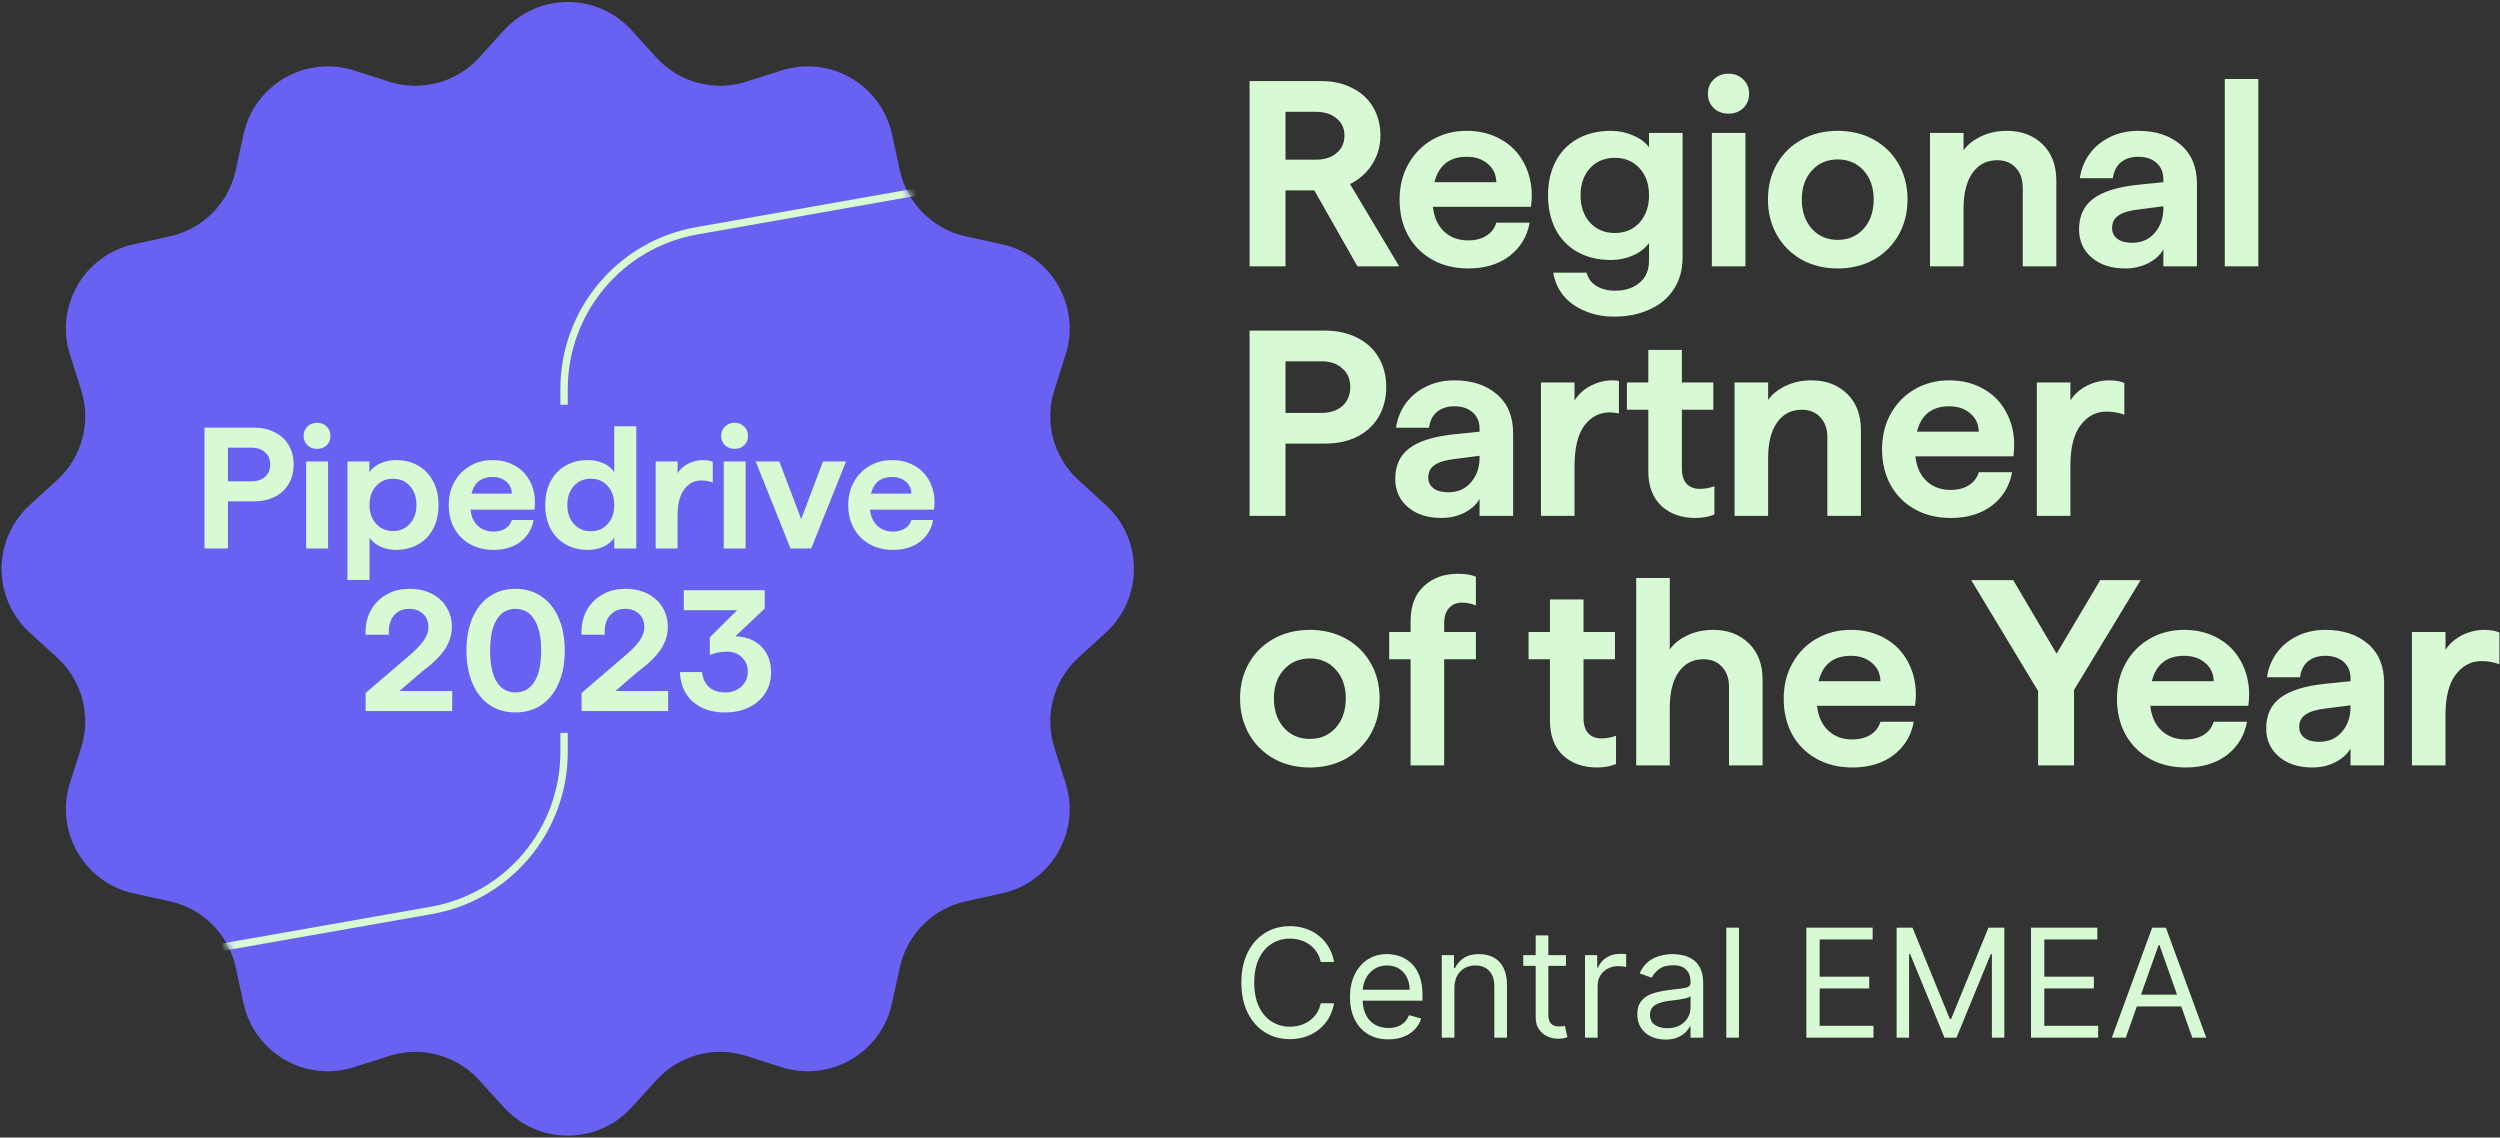 <svg width="378" height="172" viewBox="0 0 378 172" fill="none" xmlns="http://www.w3.org/2000/svg">
<rect x="0" y="0" width="378" height="172" fill="#333333" stroke="none"/>
<path d="M188.935 12.261H199.846C201.578 12.261 203.11 12.608 204.442 13.301C205.801 13.968 206.854 14.929 207.6 16.182C208.346 17.436 208.719 18.876 208.719 20.504C208.719 22.077 208.306 23.518 207.48 24.825C206.654 26.133 205.535 27.133 204.123 27.826L211.557 40.27H205.242L198.727 28.787H194.371V40.27H188.935V12.261ZM198.927 24.145C200.259 24.145 201.312 23.812 202.084 23.145C202.884 22.478 203.283 21.597 203.283 20.504C203.283 19.41 202.884 18.543 202.084 17.903C201.312 17.236 200.259 16.903 198.927 16.903H194.371V24.145H198.927ZM222.009 40.59C219.957 40.59 218.145 40.15 216.573 39.27C215.001 38.39 213.775 37.163 212.896 35.589C212.044 34.015 211.617 32.215 211.617 30.187C211.617 28.186 212.057 26.399 212.936 24.825C213.815 23.252 215.014 22.024 216.533 21.144C218.079 20.237 219.824 19.784 221.769 19.784C223.714 19.784 225.433 20.21 226.925 21.064C228.417 21.891 229.563 23.052 230.362 24.545C231.188 26.039 231.601 27.706 231.601 29.547C231.601 30.08 231.561 30.654 231.481 31.267H216.653C216.84 32.895 217.412 34.148 218.372 35.029C219.331 35.909 220.53 36.349 221.969 36.349C223.088 36.349 224.02 36.109 224.767 35.629C225.513 35.149 226.006 34.495 226.245 33.668H231.281C230.908 35.749 229.896 37.429 228.244 38.71C226.592 39.963 224.514 40.59 222.009 40.59ZM226.245 27.546C226.219 26.399 225.793 25.479 224.966 24.785C224.14 24.065 223.075 23.705 221.769 23.705C219.158 23.705 217.532 24.985 216.893 27.546H226.245ZM244.055 47.873C242.403 47.873 240.911 47.58 239.579 46.993C238.246 46.432 237.167 45.645 236.341 44.632C235.542 43.618 235.049 42.484 234.862 41.231H239.898C240.111 42.084 240.604 42.751 241.377 43.231C242.15 43.712 243.096 43.952 244.215 43.952C245.734 43.952 246.959 43.551 247.892 42.751C248.851 41.978 249.331 40.857 249.331 39.39V36.749C248.744 37.549 247.932 38.176 246.893 38.63C245.853 39.083 244.748 39.31 243.575 39.31C241.657 39.31 239.978 38.91 238.539 38.11C237.101 37.309 235.995 36.176 235.222 34.709C234.449 33.215 234.063 31.494 234.063 29.547C234.063 27.573 234.449 25.852 235.222 24.385C235.995 22.918 237.101 21.784 238.539 20.984C239.978 20.184 241.657 19.784 243.575 19.784C244.748 19.784 245.853 20.01 246.893 20.464C247.932 20.891 248.744 21.491 249.331 22.264V20.104H254.407V38.91C254.407 40.777 253.967 42.378 253.088 43.712C252.208 45.072 250.982 46.099 249.411 46.792C247.865 47.513 246.08 47.873 244.055 47.873ZM238.979 29.547C238.979 31.227 239.459 32.601 240.418 33.668C241.377 34.709 242.629 35.229 244.175 35.229C245.694 35.229 246.933 34.709 247.892 33.668C248.851 32.601 249.331 31.227 249.331 29.547C249.331 27.839 248.851 26.466 247.892 25.425C246.933 24.385 245.694 23.865 244.175 23.865C242.629 23.865 241.377 24.385 240.418 25.425C239.459 26.466 238.979 27.839 238.979 29.547ZM258.831 20.104H263.907V40.27H258.831V20.104ZM261.349 17.183C260.443 17.183 259.697 16.903 259.111 16.342C258.524 15.755 258.231 15.035 258.231 14.182C258.231 13.301 258.524 12.581 259.111 12.021C259.697 11.434 260.443 11.141 261.349 11.141C262.255 11.141 263.001 11.434 263.587 12.021C264.174 12.581 264.466 13.301 264.466 14.182C264.466 15.035 264.174 15.755 263.587 16.342C263.001 16.903 262.255 17.183 261.349 17.183ZM277.866 40.59C275.841 40.59 274.029 40.15 272.43 39.27C270.832 38.363 269.579 37.123 268.673 35.549C267.767 33.948 267.314 32.148 267.314 30.147C267.314 28.146 267.767 26.359 268.673 24.785C269.579 23.212 270.832 21.984 272.43 21.104C274.029 20.224 275.841 19.784 277.866 19.784C279.891 19.784 281.703 20.224 283.302 21.104C284.9 21.984 286.152 23.212 287.058 24.785C287.965 26.359 288.417 28.146 288.417 30.147C288.417 32.148 287.965 33.948 287.058 35.549C286.152 37.123 284.9 38.363 283.302 39.27C281.703 40.15 279.891 40.59 277.866 40.59ZM272.43 30.147C272.43 31.961 272.937 33.441 273.949 34.589C274.961 35.709 276.267 36.269 277.866 36.269C279.465 36.269 280.77 35.709 281.783 34.589C282.795 33.441 283.302 31.961 283.302 30.147C283.302 28.36 282.795 26.906 281.783 25.785C280.77 24.665 279.465 24.105 277.866 24.105C276.267 24.105 274.961 24.665 273.949 25.785C272.937 26.906 272.43 28.36 272.43 30.147ZM291.812 20.104H296.888V22.744C297.448 21.917 298.3 21.224 299.446 20.664C300.618 20.077 301.95 19.784 303.443 19.784C305.654 19.784 307.453 20.464 308.839 21.824C310.224 23.158 310.917 24.985 310.917 27.306V40.27H305.841V28.386C305.841 27.106 305.481 26.093 304.762 25.345C304.069 24.598 303.136 24.225 301.964 24.225C300.392 24.225 299.153 24.865 298.247 26.146C297.341 27.426 296.888 29.213 296.888 31.507V40.27H291.812V20.104ZM321.347 40.59C319.242 40.59 317.55 40.043 316.271 38.95C314.992 37.856 314.352 36.429 314.352 34.669C314.352 32.668 315.058 31.134 316.471 30.067C317.91 28.973 320.148 28.266 323.185 27.946L327.102 27.546V27.106C327.102 26.066 326.756 25.238 326.063 24.625C325.37 24.012 324.451 23.705 323.305 23.705C322.239 23.705 321.36 23.985 320.667 24.545C320.001 25.105 319.601 25.906 319.468 26.946H314.472C314.658 25.612 315.138 24.398 315.911 23.305C316.71 22.211 317.736 21.357 318.989 20.744C320.268 20.104 321.706 19.784 323.305 19.784C325.969 19.784 328.114 20.491 329.74 21.904C331.365 23.291 332.178 25.252 332.178 27.786V40.27H327.102V37.709C326.649 38.537 325.889 39.23 324.824 39.79C323.758 40.324 322.599 40.59 321.347 40.59ZM319.348 34.468C319.348 35.162 319.614 35.709 320.148 36.109C320.68 36.509 321.413 36.709 322.346 36.709C323.785 36.709 324.93 36.216 325.783 35.229C326.662 34.215 327.102 32.975 327.102 31.507V31.187L323.385 31.668C321.973 31.828 320.947 32.135 320.308 32.588C319.668 33.015 319.348 33.641 319.348 34.468ZM336.385 11.941H341.461V40.27H336.385V11.941ZM188.935 49.988H200.326C202.191 49.988 203.816 50.348 205.202 51.068C206.614 51.762 207.693 52.749 208.439 54.029C209.212 55.31 209.598 56.803 209.598 58.511C209.598 60.218 209.212 61.725 208.439 63.032C207.693 64.313 206.614 65.313 205.202 66.033C203.816 66.727 202.191 67.074 200.326 67.074H194.371V77.997H188.935V49.988ZM199.766 62.432C201.125 62.432 202.191 62.085 202.964 61.392C203.763 60.672 204.163 59.711 204.163 58.511C204.163 57.337 203.763 56.403 202.964 55.71C202.191 54.99 201.125 54.629 199.766 54.629H194.371V62.432H199.766ZM217.954 78.317C215.849 78.317 214.157 77.77 212.878 76.677C211.599 75.583 210.959 74.156 210.959 72.395C210.959 70.395 211.665 68.861 213.078 67.794C214.517 66.7 216.755 65.993 219.792 65.673L223.709 65.273V64.833C223.709 63.792 223.363 62.965 222.67 62.352C221.977 61.739 221.058 61.432 219.912 61.432C218.846 61.432 217.967 61.712 217.274 62.272C216.608 62.832 216.208 63.633 216.075 64.673H211.079C211.265 63.339 211.745 62.125 212.518 61.032C213.318 59.938 214.343 59.084 215.596 58.471C216.875 57.831 218.313 57.51 219.912 57.51C222.576 57.51 224.721 58.218 226.347 59.631C227.972 61.018 228.785 62.979 228.785 65.513V77.997H223.709V75.436C223.256 76.263 222.496 76.957 221.431 77.517C220.365 78.05 219.206 78.317 217.954 78.317ZM215.955 72.195C215.955 72.889 216.221 73.436 216.755 73.836C217.287 74.236 218.02 74.436 218.953 74.436C220.392 74.436 221.537 73.943 222.39 72.956C223.269 71.942 223.709 70.702 223.709 69.234V68.914L219.992 69.394C218.58 69.554 217.554 69.861 216.915 70.315C216.275 70.742 215.955 71.368 215.955 72.195ZM244.783 62.512C244.143 62.405 243.691 62.352 243.424 62.352C241.852 62.352 240.559 63.019 239.547 64.353C238.561 65.686 238.068 67.741 238.068 70.515V77.997H232.992V57.831H238.068V60.551C238.681 59.591 239.507 58.844 240.546 58.311C241.612 57.777 242.678 57.51 243.744 57.51C244.037 57.51 244.276 57.524 244.463 57.55C244.65 57.577 244.756 57.59 244.783 57.59V62.512ZM256.338 78.317C254.234 78.317 252.515 77.704 251.182 76.477C249.877 75.223 249.224 73.489 249.224 71.275V61.952H245.987V57.831H249.224V52.909H254.3V57.831H259.056V61.952H254.3V70.835C254.3 71.848 254.54 72.622 255.019 73.156C255.499 73.663 256.165 73.916 257.018 73.916C257.764 73.916 258.496 73.783 259.216 73.516V77.797C258.363 78.144 257.404 78.317 256.338 78.317ZM262.266 57.831H267.342V60.471C267.901 59.644 268.754 58.951 269.9 58.391C271.072 57.804 272.404 57.51 273.897 57.51C276.108 57.51 277.906 58.191 279.292 59.551C280.677 60.885 281.37 62.712 281.37 65.033V77.997H276.295V66.113C276.295 64.833 275.935 63.819 275.215 63.072C274.522 62.325 273.59 61.952 272.418 61.952C270.845 61.952 269.606 62.592 268.701 63.873C267.795 65.153 267.342 66.94 267.342 69.234V77.997H262.266V57.831ZM294.958 78.317C292.906 78.317 291.094 77.877 289.522 76.997C287.95 76.117 286.724 74.889 285.845 73.316C284.992 71.742 284.566 69.941 284.566 67.914C284.566 65.913 285.006 64.126 285.885 62.552C286.764 60.978 287.963 59.751 289.482 58.871C291.027 57.964 292.773 57.51 294.718 57.51C296.663 57.51 298.381 57.937 299.874 58.791C301.366 59.618 302.512 60.778 303.311 62.272C304.137 63.766 304.55 65.433 304.55 67.274C304.55 67.807 304.51 68.381 304.43 68.994H289.602C289.788 70.622 290.362 71.875 291.321 72.755C292.28 73.636 293.479 74.076 294.918 74.076C296.037 74.076 296.969 73.836 297.716 73.356C298.461 72.876 298.955 72.222 299.194 71.395H304.23C303.857 73.476 302.845 75.156 301.193 76.437C299.54 77.69 297.462 78.317 294.958 78.317ZM299.194 65.273C299.168 64.126 298.741 63.206 297.915 62.512C297.089 61.792 296.023 61.432 294.718 61.432C292.106 61.432 290.481 62.712 289.842 65.273H299.194ZM307.971 57.831H313.047V60.551C313.606 59.644 314.419 58.911 315.485 58.351C316.577 57.791 317.737 57.51 318.962 57.51C319.841 57.51 320.587 57.644 321.2 57.91V62.712C320.374 62.392 319.468 62.232 318.482 62.232C316.91 62.232 315.605 62.925 314.565 64.313C313.553 65.673 313.047 67.687 313.047 70.355V77.997H307.971V57.831ZM198.048 116.044C196.022 116.044 194.211 115.604 192.612 114.724C191.013 113.817 189.761 112.576 188.855 111.003C187.949 109.402 187.496 107.601 187.496 105.601C187.496 103.6 187.949 101.813 188.855 100.239C189.761 98.665 191.013 97.438 192.612 96.558C194.211 95.677 196.022 95.237 198.048 95.237C200.073 95.237 201.884 95.677 203.483 96.558C205.082 97.438 206.334 98.665 207.24 100.239C208.146 101.813 208.599 103.6 208.599 105.601C208.599 107.601 208.146 109.402 207.24 111.003C206.334 112.576 205.082 113.817 203.483 114.724C201.884 115.604 200.073 116.044 198.048 116.044ZM192.612 105.601C192.612 107.415 193.118 108.895 194.131 110.042C195.143 111.163 196.449 111.723 198.048 111.723C199.646 111.723 200.952 111.163 201.964 110.042C202.977 108.895 203.483 107.415 203.483 105.601C203.483 103.813 202.977 102.36 201.964 101.239C200.952 100.119 199.646 99.559 198.048 99.559C196.449 99.559 195.143 100.119 194.131 101.239C193.118 102.36 192.612 103.813 192.612 105.601ZM213.282 93.917C213.282 91.623 213.948 89.862 215.28 88.635C216.613 87.382 218.331 86.754 220.436 86.754C221.529 86.754 222.435 86.901 223.154 87.195V91.556C222.515 91.263 221.822 91.116 221.076 91.116C220.25 91.116 219.584 91.396 219.077 91.956C218.598 92.49 218.358 93.25 218.358 94.237V95.557H223.154V99.679H218.358V115.724H213.282V99.679H210.045V95.557H213.282V93.917ZM241.467 116.044C239.363 116.044 237.644 115.431 236.311 114.204C235.006 112.95 234.353 111.216 234.353 109.002V99.679H231.116V95.557H234.353V90.636H239.429V95.557H244.185V99.679H239.429V108.562C239.429 109.575 239.669 110.349 240.148 110.883C240.628 111.39 241.294 111.643 242.147 111.643C242.893 111.643 243.626 111.51 244.345 111.243V115.524C243.493 115.871 242.533 116.044 241.467 116.044ZM247.395 87.395H252.471V98.198C253.031 97.371 253.883 96.678 255.029 96.118C256.201 95.531 257.533 95.237 259.026 95.237C261.237 95.237 263.036 95.918 264.421 97.278C265.807 98.612 266.5 100.439 266.5 102.76V115.724H261.424V103.84C261.424 102.56 261.064 101.546 260.345 100.799C259.651 100.052 258.719 99.679 257.547 99.679C255.974 99.679 254.735 100.319 253.83 101.599C252.924 102.88 252.471 104.667 252.471 106.961V115.724H247.395V87.395ZM280.087 116.044C278.035 116.044 276.223 115.604 274.651 114.724C273.079 113.844 271.854 112.616 270.974 111.043C270.122 109.469 269.695 107.668 269.695 105.641C269.695 103.64 270.135 101.853 271.014 100.279C271.894 98.705 273.093 97.478 274.611 96.598C276.157 95.691 277.902 95.237 279.847 95.237C281.792 95.237 283.511 95.664 285.003 96.518C286.495 97.345 287.641 98.505 288.44 99.999C289.266 101.493 289.679 103.16 289.679 105.001C289.679 105.534 289.639 106.108 289.559 106.721H274.731C274.918 108.349 275.491 109.602 276.45 110.482C277.409 111.363 278.608 111.803 280.047 111.803C281.166 111.803 282.098 111.563 282.845 111.083C283.591 110.602 284.084 109.949 284.324 109.122H289.359C288.987 111.203 287.974 112.883 286.322 114.164C284.67 115.417 282.592 116.044 280.087 116.044ZM284.324 103C284.297 101.853 283.871 100.932 283.045 100.239C282.218 99.519 281.153 99.159 279.847 99.159C277.236 99.159 275.611 100.439 274.971 103H284.324ZM308.157 104.48L298.046 87.715H304.4L310.955 98.838L317.55 87.715H323.665L313.593 104.32V115.724H308.157V104.48ZM330.476 116.044C328.424 116.044 326.612 115.604 325.04 114.724C323.468 113.844 322.243 112.616 321.363 111.043C320.51 109.469 320.084 107.668 320.084 105.641C320.084 103.64 320.524 101.853 321.403 100.279C322.283 98.705 323.482 97.478 325 96.598C326.545 95.691 328.291 95.237 330.236 95.237C332.181 95.237 333.899 95.664 335.392 96.518C336.884 97.345 338.03 98.505 338.829 99.999C339.655 101.493 340.068 103.16 340.068 105.001C340.068 105.534 340.028 106.108 339.948 106.721H325.12C325.306 108.349 325.88 109.602 326.839 110.482C327.798 111.363 328.997 111.803 330.436 111.803C331.555 111.803 332.487 111.563 333.234 111.083C333.979 110.602 334.473 109.949 334.713 109.122H339.748C339.375 111.203 338.363 112.883 336.711 114.164C335.059 115.417 332.98 116.044 330.476 116.044ZM334.713 103C334.686 101.853 334.259 100.932 333.434 100.239C332.607 99.519 331.541 99.159 330.236 99.159C327.625 99.159 326 100.439 325.36 103H334.713ZM349.644 116.044C347.539 116.044 345.847 115.497 344.568 114.404C343.289 113.31 342.65 111.883 342.65 110.122C342.65 108.122 343.356 106.588 344.768 105.521C346.207 104.427 348.445 103.72 351.482 103.4L355.399 103V102.56C355.399 101.519 355.053 100.692 354.36 100.079C353.667 99.466 352.748 99.159 351.602 99.159C350.537 99.159 349.658 99.439 348.964 99.999C348.299 100.559 347.899 101.359 347.765 102.4H342.769C342.956 101.066 343.436 99.852 344.208 98.758C345.008 97.665 346.034 96.811 347.286 96.198C348.565 95.557 350.004 95.237 351.602 95.237C354.267 95.237 356.412 95.944 358.037 97.358C359.663 98.745 360.475 100.706 360.475 103.24V115.724H355.399V113.163C354.946 113.99 354.187 114.684 353.121 115.244C352.056 115.777 350.897 116.044 349.644 116.044ZM347.645 109.922C347.645 110.616 347.912 111.163 348.445 111.563C348.978 111.963 349.711 112.163 350.643 112.163C352.082 112.163 353.228 111.67 354.08 110.682C354.96 109.669 355.399 108.429 355.399 106.961V106.641L351.682 107.121C350.27 107.281 349.244 107.588 348.605 108.042C347.965 108.469 347.645 109.095 347.645 109.922ZM364.683 95.557H369.759V98.278C370.319 97.371 371.131 96.638 372.197 96.078C373.289 95.517 374.448 95.237 375.674 95.237C376.554 95.237 377.299 95.371 377.912 95.637V100.439C377.086 100.119 376.18 99.959 375.195 99.959C373.622 99.959 372.317 100.652 371.278 102.04C370.265 103.4 369.759 105.414 369.759 108.082V115.724H364.683V95.557Z" fill="#D7F9D3"/>
<path d="M201.71 145.459H199.699C199.58 144.88 199.372 144.371 199.074 143.933C198.782 143.494 198.426 143.126 198.004 142.829C197.587 142.525 197.125 142.298 196.617 142.147C196.109 141.995 195.579 141.919 195.027 141.919C194.022 141.919 193.11 142.174 192.294 142.682C191.483 143.191 190.837 143.941 190.355 144.932C189.88 145.922 189.642 147.138 189.642 148.577C189.642 150.017 189.88 151.232 190.355 152.223C190.837 153.213 191.483 153.963 192.294 154.472C193.11 154.981 194.022 155.235 195.027 155.235C195.579 155.235 196.109 155.16 196.617 155.008C197.125 154.856 197.587 154.631 198.004 154.334C198.426 154.031 198.782 153.66 199.074 153.222C199.372 152.778 199.58 152.269 199.699 151.695H201.71C201.559 152.545 201.283 153.305 200.883 153.977C200.483 154.648 199.985 155.219 199.39 155.69C198.796 156.155 198.128 156.51 197.387 156.754C196.652 156.997 195.865 157.119 195.027 157.119C193.611 157.119 192.351 156.773 191.248 156.08C190.145 155.387 189.277 154.402 188.644 153.124C188.012 151.847 187.695 150.331 187.695 148.577C187.695 146.823 188.012 145.308 188.644 144.03C189.277 142.753 190.145 141.768 191.248 141.075C192.351 140.382 193.611 140.035 195.027 140.035C195.865 140.035 196.652 140.157 197.387 140.401C198.128 140.645 198.796 141.002 199.39 141.473C199.985 141.938 200.483 142.506 200.883 143.178C201.283 143.843 201.559 144.604 201.71 145.459ZM209.924 157.152C208.723 157.152 207.688 156.887 206.818 156.355C205.953 155.82 205.285 155.073 204.815 154.115C204.349 153.151 204.117 152.031 204.117 150.753C204.117 149.476 204.349 148.35 204.815 147.375C205.285 146.396 205.939 145.632 206.777 145.086C207.62 144.534 208.605 144.258 209.73 144.258C210.378 144.258 211.019 144.366 211.651 144.582C212.284 144.799 212.86 145.151 213.379 145.638C213.898 146.119 214.312 146.759 214.62 147.554C214.928 148.35 215.082 149.33 215.082 150.494V151.305H205.479V149.649H213.135C213.135 148.945 212.995 148.317 212.714 147.765C212.438 147.213 212.044 146.777 211.53 146.458C211.022 146.138 210.422 145.979 209.73 145.979C208.967 145.979 208.307 146.169 207.751 146.547C207.199 146.921 206.774 147.408 206.477 148.009C206.18 148.609 206.031 149.254 206.031 149.941V151.046C206.031 151.987 206.193 152.786 206.518 153.441C206.847 154.09 207.304 154.586 207.888 154.926C208.472 155.263 209.151 155.43 209.924 155.43C210.427 155.43 210.881 155.36 211.287 155.219C211.698 155.073 212.052 154.856 212.349 154.57C212.646 154.277 212.876 153.915 213.038 153.481L214.888 154.001C214.693 154.629 214.366 155.181 213.906 155.658C213.447 156.129 212.879 156.497 212.203 156.762C211.527 157.021 210.768 157.152 209.924 157.152ZM219.908 149.389V156.892H217.994V144.42H219.843V146.369H220.005C220.297 145.735 220.741 145.227 221.335 144.842C221.93 144.453 222.698 144.258 223.638 144.258C224.482 144.258 225.22 144.431 225.852 144.777C226.485 145.118 226.977 145.638 227.328 146.336C227.68 147.029 227.856 147.906 227.856 148.967V156.892H225.942V149.097C225.942 148.117 225.687 147.354 225.179 146.807C224.671 146.255 223.973 145.979 223.087 145.979C222.476 145.979 221.93 146.111 221.449 146.377C220.973 146.642 220.597 147.029 220.322 147.538C220.046 148.047 219.908 148.664 219.908 149.389ZM236.771 144.42V146.044H230.315V144.42H236.771ZM232.197 141.432H234.111V153.319C234.111 153.86 234.189 154.266 234.346 154.537C234.508 154.802 234.714 154.981 234.962 155.073C235.217 155.16 235.484 155.203 235.766 155.203C235.976 155.203 236.149 155.192 236.285 155.171C236.42 155.143 236.528 155.121 236.609 155.105L236.998 156.826C236.869 156.876 236.687 156.924 236.455 156.973C236.222 157.027 235.928 157.054 235.571 157.054C235.03 157.054 234.5 156.937 233.981 156.705C233.467 156.472 233.04 156.118 232.7 155.641C232.364 155.165 232.197 154.564 232.197 153.839V141.432ZM239.65 156.892V144.42H241.499V146.304H241.629C241.856 145.687 242.267 145.186 242.862 144.801C243.457 144.417 244.127 144.225 244.873 144.225C245.014 144.225 245.189 144.228 245.401 144.233C245.611 144.239 245.771 144.247 245.879 144.258V146.206C245.814 146.19 245.666 146.166 245.433 146.133C245.206 146.095 244.965 146.077 244.711 146.077C244.106 146.077 243.565 146.204 243.089 146.458C242.619 146.707 242.246 147.054 241.97 147.497C241.7 147.936 241.564 148.436 241.564 148.999V156.892H239.65ZM251.814 157.184C251.024 157.184 250.308 157.035 249.665 156.737C249.021 156.434 248.51 155.999 248.132 155.43C247.753 154.856 247.564 154.163 247.564 153.352C247.564 152.637 247.705 152.058 247.985 151.614C248.267 151.165 248.643 150.813 249.113 150.558C249.584 150.304 250.103 150.115 250.67 149.99C251.243 149.86 251.819 149.757 252.398 149.681C253.154 149.584 253.768 149.511 254.239 149.462C254.714 149.408 255.061 149.319 255.277 149.194C255.499 149.07 255.61 148.853 255.61 148.545V148.48C255.61 147.679 255.39 147.056 254.952 146.612C254.52 146.169 253.863 145.946 252.981 145.946C252.068 145.946 251.351 146.147 250.832 146.547C250.313 146.948 249.948 147.375 249.738 147.83L247.921 147.18C248.245 146.423 248.678 145.833 249.218 145.411C249.765 144.983 250.36 144.685 251.002 144.517C251.652 144.344 252.289 144.258 252.917 144.258C253.317 144.258 253.776 144.306 254.296 144.403C254.82 144.496 255.326 144.688 255.812 144.98C256.304 145.272 256.712 145.714 257.037 146.304C257.361 146.893 257.523 147.684 257.523 148.675V156.892H255.61V155.203H255.512C255.382 155.473 255.166 155.763 254.863 156.071C254.561 156.38 254.158 156.642 253.655 156.859C253.152 157.076 252.538 157.184 251.814 157.184ZM252.106 155.463C252.863 155.463 253.5 155.314 254.02 155.016C254.544 154.718 254.939 154.334 255.204 153.863C255.474 153.392 255.61 152.897 255.61 152.377V150.623C255.529 150.721 255.35 150.81 255.074 150.891C254.804 150.967 254.49 151.035 254.133 151.094C253.782 151.149 253.439 151.197 253.103 151.241C252.774 151.278 252.506 151.311 252.3 151.338C251.803 151.403 251.338 151.508 250.905 151.654C250.478 151.795 250.132 152.009 249.867 152.296C249.608 152.578 249.478 152.962 249.478 153.449C249.478 154.115 249.724 154.618 250.216 154.959C250.714 155.295 251.343 155.463 252.106 155.463ZM262.931 140.263V156.892H261.017V140.263H262.931ZM273.119 156.892V140.263H283.144V142.049H275.131V147.668H282.625V149.454H275.131V155.105H283.274V156.892H273.119ZM286.77 140.263H289.17L294.814 154.066H295.009L300.654 140.263H303.055V156.892H301.173V144.258H301.011L295.821 156.892H294.004L288.813 144.258H288.651V156.892H286.77V140.263ZM307.087 156.892V140.263H317.112V142.049H309.099V147.668H316.593V149.454H309.099V155.105H317.242V156.892H307.087ZM321.419 156.892H319.31L325.409 140.263H327.485L333.584 156.892H331.476L326.512 142.893H326.382L321.419 156.892ZM322.197 150.396H330.697V152.182H322.197V150.396Z" fill="#D7F9D3"/>
<path d="M76.208 4.567C81.38 -1.116 90.313 -1.116 95.485 4.567L99.25 8.705C102.681 12.475 107.991 13.899 112.845 12.351L118.172 10.653C125.49 8.32 133.226 12.792 134.867 20.302L136.061 25.77C137.15 30.753 141.037 34.644 146.014 35.734L151.476 36.93C158.977 38.572 163.444 46.318 161.114 53.644L159.418 58.977C157.872 63.837 159.294 69.153 163.06 72.587L167.193 76.357C172.87 81.535 172.87 90.478 167.193 95.656L163.06 99.426C159.294 102.861 157.872 108.177 159.418 113.036L161.114 118.369C163.444 125.695 158.977 133.441 151.476 135.083L146.014 136.279C141.037 137.369 137.15 141.26 136.061 146.243L134.867 151.711C133.226 159.221 125.49 163.693 118.172 161.36L112.845 159.662C107.991 158.114 102.681 159.539 99.25 163.308L95.485 167.446C90.313 173.129 81.38 173.129 76.208 167.446L72.442 163.308C69.011 159.539 63.702 158.114 58.848 159.662L53.52 161.36C46.203 163.693 38.467 159.221 36.826 151.711L35.631 146.243C34.543 141.26 30.656 137.369 25.679 136.279L20.217 135.083C12.715 133.441 8.249 125.695 10.579 118.369L12.275 113.036C13.821 108.176 12.398 102.861 8.632 99.426L4.5 95.656C-1.177 90.478 -1.177 81.535 4.5 76.357L8.632 72.587C12.398 69.153 13.821 63.837 12.275 58.977L10.579 53.644C8.249 46.318 12.715 38.572 20.217 36.93L25.679 35.734C30.656 34.644 34.543 30.753 35.631 25.77L36.826 20.302C38.467 12.792 46.203 8.32 53.52 10.653L58.848 12.351C63.702 13.899 69.011 12.475 72.442 8.705L76.208 4.567Z" fill="#6861F2"/>
<mask id="mask0_5452_9087" style="mask-type:alpha" maskUnits="userSpaceOnUse" x="0" y="0" width="172" height="172">
<path d="M76.216 4.559C81.388 -1.124 90.321 -1.124 95.493 4.559L99.258 8.697C102.689 12.467 107.999 13.891 112.853 12.344L118.18 10.645C125.498 8.312 133.234 12.784 134.875 20.295L136.069 25.763C137.158 30.745 141.044 34.636 146.022 35.727L151.483 36.922C158.985 38.565 163.452 46.31 161.122 53.636L159.425 58.969C157.879 63.829 159.302 69.145 163.068 72.579L167.201 76.349C172.877 81.527 172.877 90.471 167.201 95.648L163.068 99.418C159.302 102.853 157.879 108.169 159.426 113.028L161.122 118.362C163.452 125.688 158.985 133.433 151.483 135.075L146.022 136.271C141.044 137.361 137.158 141.252 136.069 146.235L134.875 151.703C133.234 159.214 125.498 163.685 118.18 161.353L112.853 159.654C107.999 158.106 102.689 159.531 99.258 163.301L95.493 167.439C90.321 173.122 81.388 173.122 76.216 167.439L72.45 163.301C69.019 159.531 63.709 158.106 58.855 159.654L53.528 161.353C46.211 163.685 38.474 159.214 36.834 151.703L35.639 146.235C34.551 141.252 30.664 137.361 25.687 136.271L20.225 135.075C12.723 133.433 8.256 125.688 10.587 118.362L12.283 113.028C13.829 108.169 12.406 102.853 8.64 99.418L4.508 95.648C-1.169 90.471 -1.169 81.527 4.508 76.349L8.64 72.579C12.406 69.145 13.829 63.829 12.283 58.969L10.587 53.636C8.256 46.31 12.723 38.565 20.225 36.922L25.687 35.727C30.664 34.636 34.551 30.745 35.639 25.763L36.834 20.295C38.474 12.784 46.211 8.312 53.528 10.645L58.855 12.344C63.709 13.891 69.019 12.467 72.45 8.697L76.216 4.559Z" fill="#6861F2"/>
</mask>
<g mask="url(#mask0_5452_9087)">
<path d="M261.245 7.344L105.337 34.901C93.74 36.951 85.286 47.039 85.286 58.829V113.72C85.286 125.516 76.824 135.608 65.22 137.651L-90.672 165.098" stroke="#D7F9D3" stroke-width="1.12" stroke-miterlimit="10"/>
</g>
<path d="M147.774 61.203H23.902V110.808H147.774V61.203Z" fill="#6861F2"/>
<path d="M30.918 64.657H38.35C39.567 64.657 40.628 64.892 41.532 65.362C42.453 65.814 43.158 66.458 43.644 67.294C44.148 68.129 44.401 69.104 44.401 70.218C44.401 71.332 44.148 72.315 43.644 73.168C43.158 74.003 42.453 74.656 41.532 75.126C40.628 75.579 39.567 75.805 38.35 75.805H34.465V82.932H30.918V64.657ZM37.985 72.776C38.872 72.776 39.567 72.55 40.071 72.098C40.593 71.628 40.854 71.001 40.854 70.218C40.854 69.452 40.593 68.843 40.071 68.39C39.567 67.92 38.872 67.685 37.985 67.685H34.465V72.776H37.985ZM46.294 69.774H49.607V82.932H46.294V69.774ZM47.938 67.868C47.346 67.868 46.86 67.685 46.477 67.32C46.095 66.937 45.903 66.467 45.903 65.91C45.903 65.335 46.095 64.865 46.477 64.5C46.86 64.117 47.346 63.926 47.938 63.926C48.529 63.926 49.015 64.117 49.398 64.5C49.78 64.865 49.971 65.335 49.971 65.91C49.971 66.467 49.78 66.937 49.398 67.32C49.015 67.685 48.529 67.868 47.938 67.868ZM52.534 69.774H55.846V71.393C56.228 70.835 56.776 70.392 57.489 70.061C58.219 69.731 59.001 69.565 59.836 69.565C61.123 69.565 62.252 69.844 63.226 70.4C64.199 70.957 64.956 71.749 65.495 72.776C66.034 73.786 66.303 74.978 66.303 76.353C66.303 77.728 66.034 78.929 65.495 79.956C64.956 80.966 64.199 81.749 63.226 82.306C62.252 82.863 61.123 83.141 59.836 83.141C59.019 83.141 58.245 82.976 57.515 82.645C56.785 82.297 56.237 81.844 55.872 81.288V87.684H52.534V69.774ZM55.872 76.353C55.872 77.519 56.202 78.468 56.863 79.199C57.524 79.93 58.376 80.295 59.419 80.295C60.462 80.295 61.314 79.93 61.974 79.199C62.635 78.468 62.965 77.519 62.965 76.353C62.965 75.169 62.635 74.212 61.974 73.481C61.314 72.75 60.462 72.385 59.419 72.385C58.376 72.385 57.524 72.75 56.863 73.481C56.202 74.212 55.872 75.169 55.872 76.353ZM74.629 83.141C73.29 83.141 72.108 82.854 71.082 82.28C70.056 81.705 69.257 80.905 68.683 79.878C68.126 78.851 67.849 77.676 67.849 76.353C67.849 75.048 68.136 73.882 68.709 72.855C69.283 71.828 70.066 71.027 71.056 70.453C72.064 69.861 73.204 69.565 74.472 69.565C75.742 69.565 76.863 69.844 77.836 70.4C78.81 70.94 79.558 71.697 80.079 72.672C80.618 73.647 80.888 74.734 80.888 75.936C80.888 76.284 80.861 76.657 80.809 77.058H71.134C71.256 78.12 71.63 78.938 72.256 79.512C72.882 80.087 73.664 80.374 74.603 80.374C75.333 80.374 75.941 80.217 76.428 79.904C76.915 79.591 77.237 79.164 77.393 78.624H80.679C80.435 79.982 79.775 81.079 78.697 81.914C77.619 82.732 76.263 83.141 74.629 83.141ZM77.393 74.63C77.376 73.882 77.097 73.281 76.559 72.829C76.02 72.359 75.324 72.123 74.472 72.123C72.769 72.123 71.708 72.959 71.291 74.63H77.393ZM88.909 83.141C87.623 83.141 86.493 82.863 85.519 82.306C84.545 81.749 83.789 80.966 83.25 79.956C82.711 78.929 82.442 77.728 82.442 76.353C82.442 74.978 82.711 73.786 83.25 72.776C83.789 71.749 84.545 70.957 85.519 70.4C86.493 69.844 87.623 69.565 88.909 69.565C89.744 69.565 90.526 69.731 91.256 70.061C91.987 70.392 92.526 70.835 92.873 71.393V64.448H96.211V82.932H92.873V81.288C92.526 81.844 91.987 82.297 91.256 82.645C90.526 82.976 89.744 83.141 88.909 83.141ZM85.78 76.353C85.78 77.519 86.11 78.476 86.771 79.225C87.431 79.956 88.283 80.322 89.326 80.322C90.387 80.322 91.239 79.956 91.882 79.225C92.543 78.476 92.873 77.519 92.873 76.353C92.873 75.169 92.543 74.212 91.882 73.481C91.239 72.75 90.387 72.385 89.326 72.385C88.283 72.385 87.431 72.75 86.771 73.481C86.11 74.212 85.78 75.169 85.78 76.353ZM99.139 69.774H102.451V71.549C102.816 70.957 103.346 70.479 104.041 70.114C104.754 69.748 105.511 69.565 106.31 69.565C106.884 69.565 107.371 69.652 107.77 69.826V72.959C107.231 72.75 106.641 72.646 105.997 72.646C104.972 72.646 104.12 73.099 103.441 74.003C102.781 74.891 102.451 76.205 102.451 77.946V82.932H99.139V69.774ZM109.427 69.774H112.739V82.932H109.427V69.774ZM111.07 67.868C110.479 67.868 109.992 67.685 109.61 67.32C109.228 66.937 109.036 66.467 109.036 65.91C109.036 65.335 109.228 64.865 109.61 64.5C109.992 64.117 110.479 63.926 111.07 63.926C111.661 63.926 112.148 64.117 112.531 64.5C112.913 64.865 113.104 65.335 113.104 65.91C113.104 66.467 112.913 66.937 112.531 67.32C112.148 67.685 111.661 67.868 111.07 67.868ZM114.258 69.774H117.831L121.143 78.494L124.429 69.774H127.923L122.656 82.932H119.526L114.258 69.774ZM135.036 83.141C133.698 83.141 132.516 82.854 131.49 82.28C130.464 81.705 129.665 80.905 129.091 79.878C128.534 78.851 128.256 77.676 128.256 76.353C128.256 75.048 128.543 73.882 129.117 72.855C129.69 71.828 130.473 71.027 131.464 70.453C132.472 69.861 133.611 69.565 134.88 69.565C136.149 69.565 137.271 69.844 138.244 70.4C139.218 70.94 139.966 71.697 140.487 72.672C141.026 73.647 141.295 74.734 141.295 75.936C141.295 76.284 141.269 76.657 141.217 77.058H131.542C131.664 78.12 132.038 78.938 132.663 79.512C133.289 80.087 134.071 80.374 135.011 80.374C135.741 80.374 136.349 80.217 136.836 79.904C137.323 79.591 137.645 79.164 137.801 78.624H141.087C140.843 79.982 140.183 81.079 139.105 81.914C138.027 82.732 136.671 83.141 135.036 83.141ZM137.801 74.63C137.783 73.882 137.505 73.281 136.966 72.829C136.427 72.359 135.732 72.123 134.88 72.123C133.176 72.123 132.116 72.959 131.699 74.63H137.801ZM55.285 104.771L61.961 99.053C62.935 98.218 63.647 97.469 64.1 96.808C64.552 96.129 64.777 95.468 64.777 94.823C64.777 93.988 64.508 93.318 63.969 92.813C63.43 92.308 62.743 92.056 61.909 92.056C60.883 92.056 60.083 92.413 59.51 93.126C58.953 93.823 58.719 94.772 58.806 95.972H55.285C55.215 94.667 55.45 93.483 55.989 92.422C56.546 91.36 57.336 90.533 58.362 89.941C59.406 89.332 60.587 89.027 61.909 89.027C63.161 89.027 64.273 89.271 65.247 89.758C66.221 90.246 66.977 90.934 67.516 91.821C68.055 92.691 68.324 93.692 68.324 94.823C68.324 96.007 67.959 97.139 67.229 98.218C66.516 99.279 65.412 100.359 63.917 101.455L60.396 104.483H68.376V107.512H55.285V104.771ZM77.936 107.721C76.458 107.721 75.154 107.347 74.024 106.598C72.911 105.832 72.051 104.745 71.442 103.335C70.834 101.925 70.529 100.272 70.529 98.374C70.529 96.477 70.834 94.823 71.442 93.414C72.051 92.004 72.911 90.924 74.024 90.176C75.154 89.41 76.458 89.027 77.936 89.027C79.43 89.027 80.735 89.41 81.847 90.176C82.977 90.924 83.846 92.004 84.455 93.414C85.081 94.823 85.394 96.477 85.394 98.374C85.394 100.272 85.081 101.925 84.455 103.335C83.846 104.745 82.977 105.832 81.847 106.598C80.735 107.347 79.43 107.721 77.936 107.721ZM74.102 98.374C74.102 100.411 74.432 101.977 75.093 103.074C75.754 104.153 76.701 104.693 77.936 104.693C79.187 104.693 80.144 104.153 80.804 103.074C81.482 101.977 81.821 100.411 81.821 98.374C81.821 96.338 81.482 94.78 80.804 93.701C80.144 92.605 79.187 92.056 77.936 92.056C76.701 92.056 75.754 92.605 75.093 93.701C74.432 94.78 74.102 96.338 74.102 98.374ZM87.934 104.771L94.61 99.053C95.583 98.218 96.296 97.469 96.748 96.808C97.2 96.129 97.426 95.468 97.426 94.823C97.426 93.988 97.157 93.318 96.618 92.813C96.079 92.308 95.392 92.056 94.558 92.056C93.532 92.056 92.732 92.413 92.159 93.126C91.602 93.823 91.367 94.772 91.454 95.972H87.934C87.864 94.667 88.099 93.483 88.638 92.422C89.194 91.36 89.985 90.533 91.011 89.941C92.054 89.332 93.237 89.027 94.558 89.027C95.809 89.027 96.922 89.271 97.896 89.758C98.869 90.246 99.626 90.934 100.165 91.821C100.703 92.691 100.973 93.692 100.973 94.823C100.973 96.007 100.608 97.139 99.877 98.218C99.165 99.279 98.061 100.359 96.566 101.455L93.045 104.483H101.025V107.512H87.934V104.771ZM109.621 107.721C108.23 107.721 107.022 107.46 105.996 106.938C104.97 106.398 104.188 105.667 103.649 104.745C103.11 103.805 102.832 102.76 102.815 101.612H106.153C106.24 102.551 106.579 103.3 107.17 103.857C107.778 104.414 108.604 104.693 109.647 104.693C110.638 104.693 111.455 104.396 112.098 103.805C112.742 103.213 113.063 102.464 113.063 101.56C113.063 100.672 112.768 99.949 112.177 99.392C111.603 98.818 110.855 98.531 109.934 98.531C109.013 98.531 108.143 98.696 107.326 99.027V96.364L111.447 92.265H103.388V89.237H115.619V92.03L111.186 96.207C112.89 96.277 114.211 96.808 115.15 97.8C116.106 98.775 116.584 100.062 116.584 101.664C116.584 102.847 116.289 103.9 115.697 104.823C115.106 105.728 114.281 106.442 113.22 106.964C112.177 107.468 110.977 107.721 109.621 107.721Z" fill="#D7F9D3"/>
</svg>
